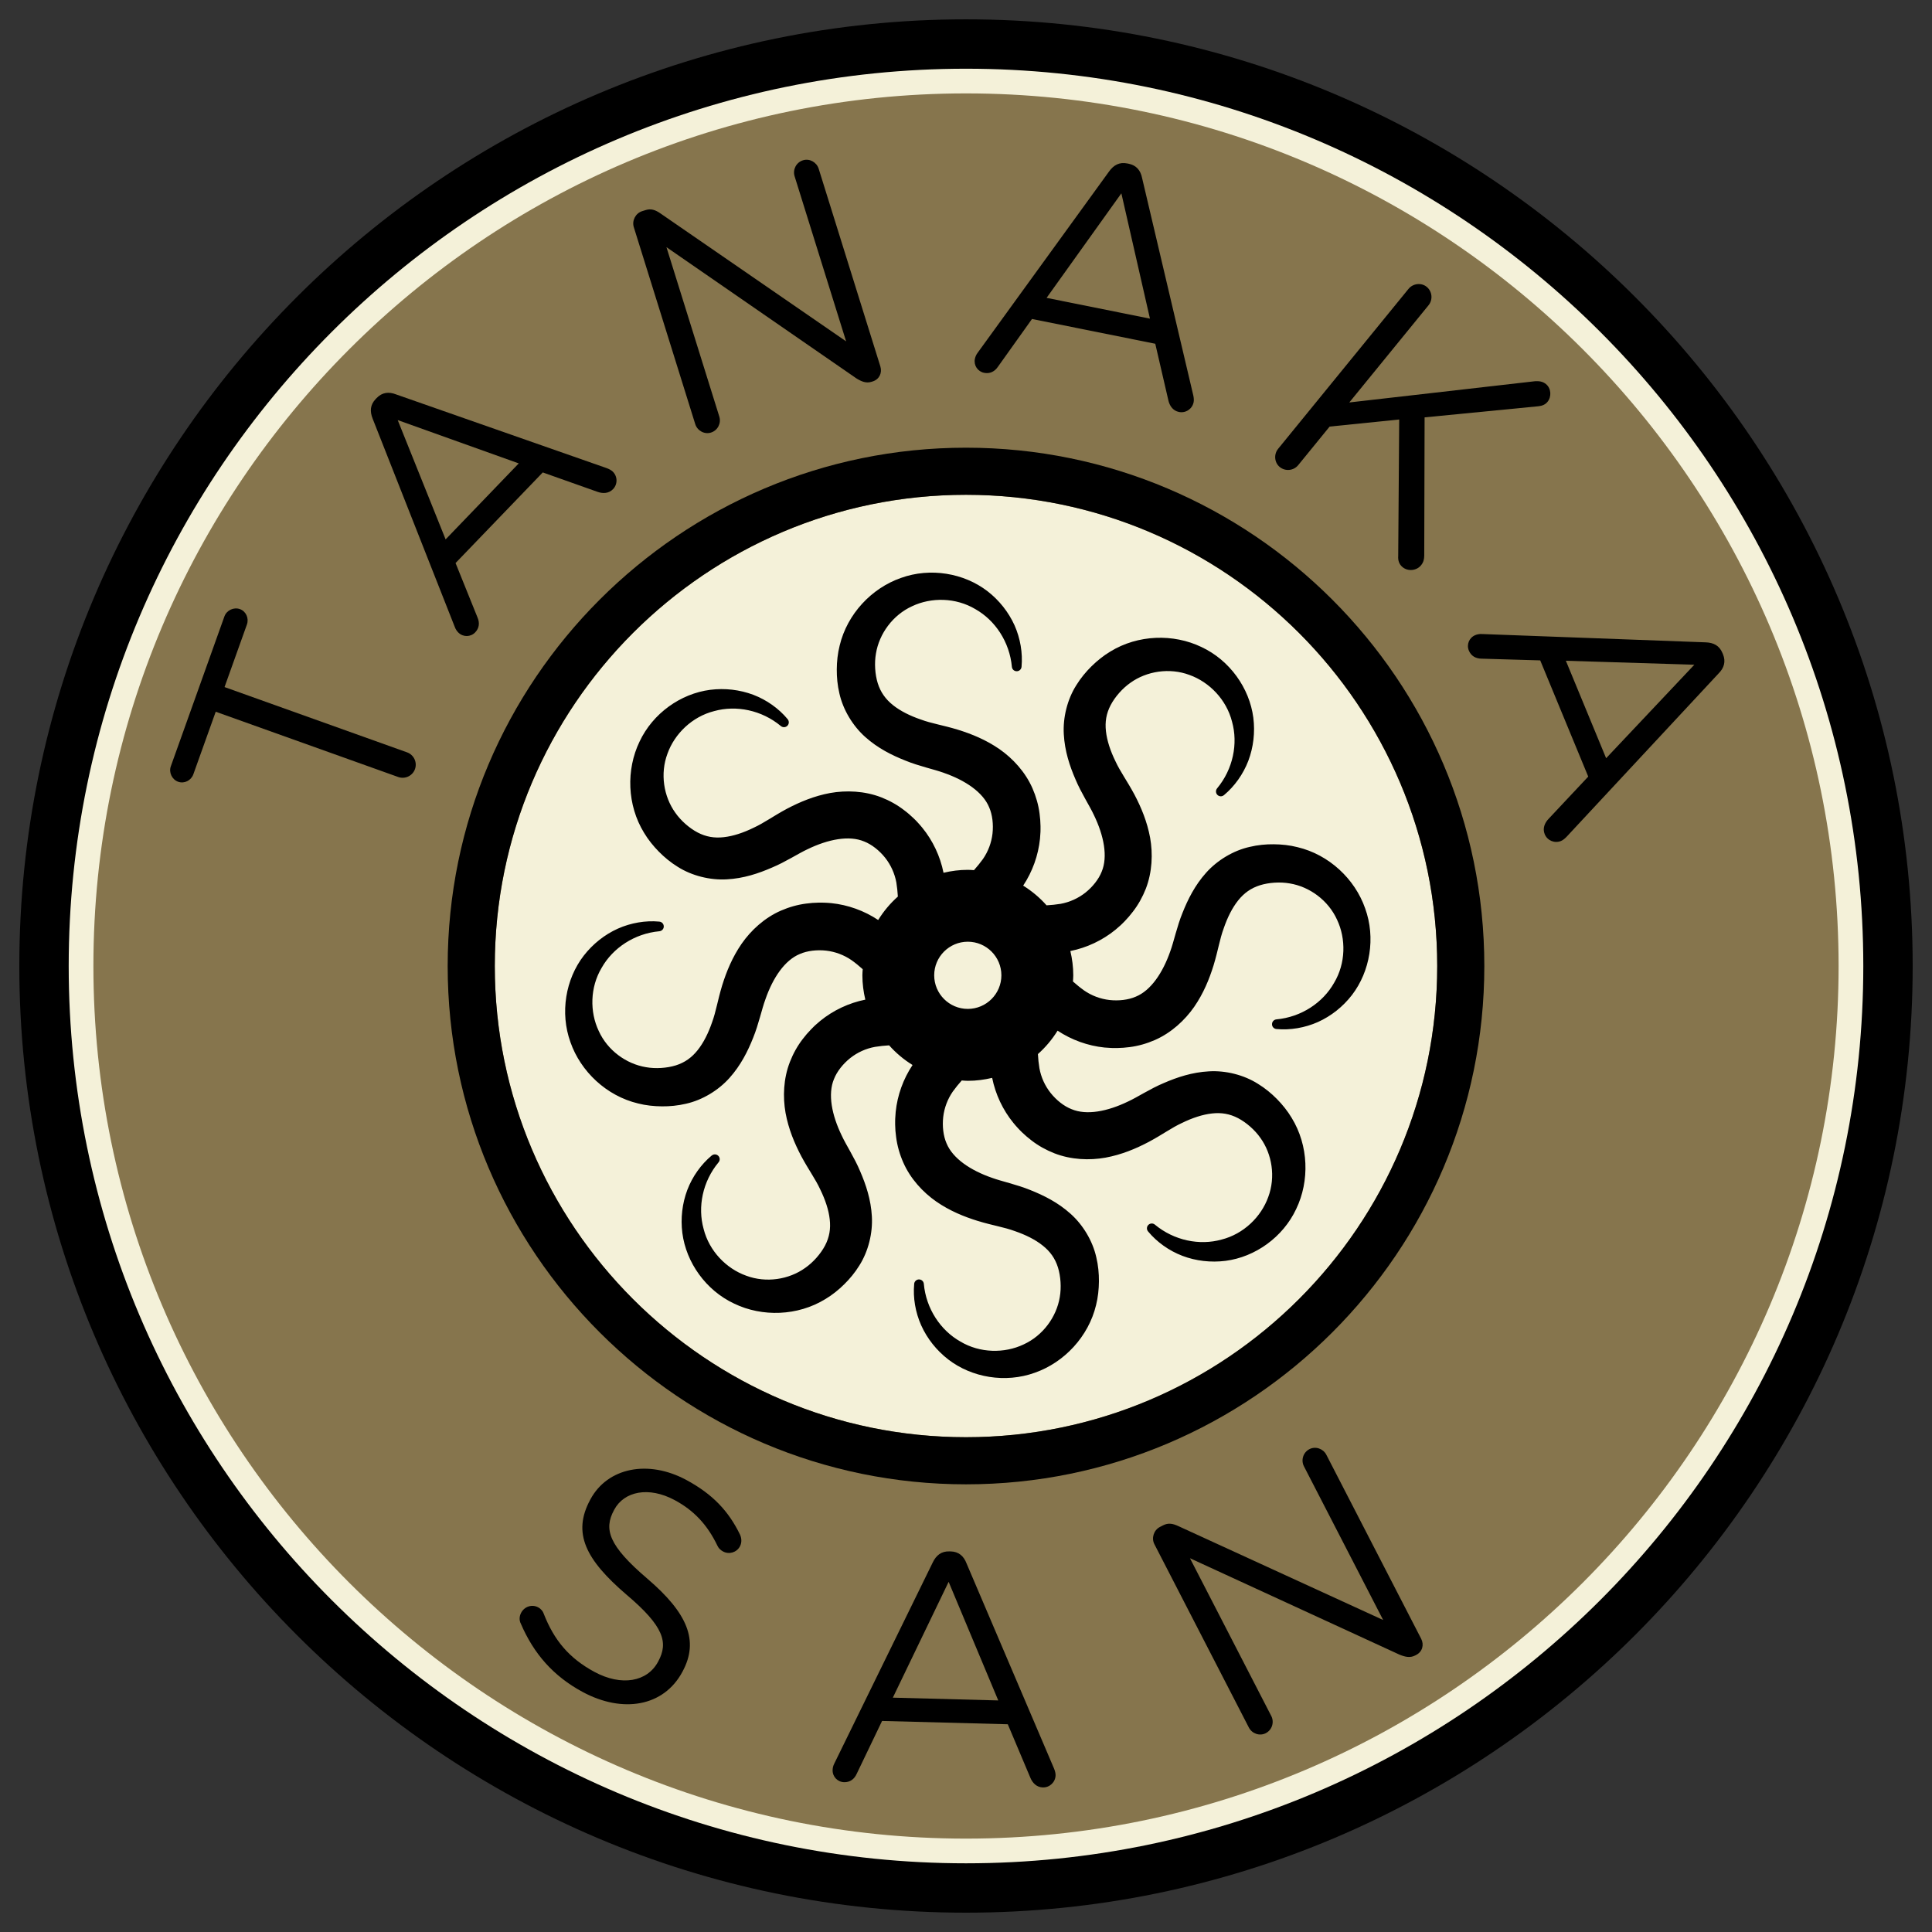 <?xml version="1.0" encoding="utf-8"?>
<!-- Generator: Adobe Illustrator 17.0.0, SVG Export Plug-In . SVG Version: 6.00 Build 0)  -->
<!DOCTYPE svg PUBLIC "-//W3C//DTD SVG 1.1//EN" "http://www.w3.org/Graphics/SVG/1.1/DTD/svg11.dtd">
<svg version="1.1" id="Layer_1" xmlns="http://www.w3.org/2000/svg" xmlns:xlink="http://www.w3.org/1999/xlink" x="0px" y="0px"
	 width="200px" height="200px" viewBox="0 0 200 200" enable-background="new 0 0 200 200" xml:space="preserve">
<rect x="0" y="0" width="200" height="200" fill="#333333" stroke="none"/>
<path d="M100,198c-54.035,0-98-43.961-98-97.997C2,45.964,45.965,2.001,100,2.001c54.036,0,98,43.963,98,98.001S154.036,198,100,198
	z"/>
<path fill="#F4F1D9" d="M100,192.889c-51.217,0-92.888-41.669-92.888-92.886c0-51.22,41.67-92.89,92.888-92.89
	c51.218,0,92.888,41.67,92.888,92.889C192.888,151.22,151.217,192.889,100,192.889z"/>
<path fill="#86754D" d="M99.999,190.332c-49.808,0-90.33-40.522-90.33-90.33c0-49.812,40.522-90.333,90.33-90.333
	c49.809,0,90.332,40.521,90.332,90.331C190.331,149.81,149.808,190.332,99.999,190.332z"/>
<path fill="#F4F1D9" d="M100,148.779c-26.898,0-48.779-21.881-48.779-48.777c0-26.897,21.881-48.78,48.779-48.78
	c26.896,0,48.78,21.882,48.78,48.779S126.896,148.779,100,148.779z"/>
<g>
	<path d="M141.32,94.036c-1.062-3.043-3.729-5.557-7-6.337c-0.799-0.206-1.655-0.295-2.464-0.3c-0.792-0.011-1.656,0.07-2.493,0.272
		c-1.692,0.378-3.358,1.386-4.509,2.678c-1.158,1.293-1.887,2.755-2.447,4.165c-0.57,1.396-0.895,2.971-1.255,3.95
		c-0.787,2.254-2.019,4.074-3.579,4.711c-0.767,0.336-1.767,0.45-2.723,0.345c-0.941-0.109-1.851-0.449-2.631-0.993
		c-0.399-0.284-0.774-0.594-1.147-0.923c0.014-0.213,0.033-0.424,0.033-0.641c0-0.863-0.112-1.703-0.302-2.512
		c1.701-0.343,3.321-1.104,4.664-2.2c0.171-0.143,0.381-0.326,0.535-0.465l0.185-0.178l0.245-0.245
		c0.296-0.307,0.581-0.637,0.848-0.992c0.544-0.699,0.995-1.508,1.333-2.367c0.67-1.732,0.741-3.631,0.447-5.283
		c-0.308-1.663-0.921-3.137-1.628-4.478c-0.788-1.463-1.461-2.352-1.966-3.448c-0.518-1.057-0.871-2.122-0.978-3.09
		c-0.112-0.974,0.032-1.843,0.486-2.709c0.449-0.859,1.221-1.736,2.047-2.315c1.684-1.208,4.047-1.582,6.114-0.81
		c2.061,0.739,3.829,2.554,4.406,4.842c0.635,2.272,0.107,4.909-1.547,6.898c-0.152,0.181-0.156,0.454,0,0.643
		c0.176,0.211,0.494,0.24,0.702,0.063l0.021-0.015c1.084-0.906,1.977-2.154,2.51-3.545c0.526-1.395,0.711-2.942,0.517-4.466
		c-0.398-3.058-2.438-5.938-5.368-7.311c-2.905-1.397-6.569-1.291-9.433,0.466c-0.711,0.425-1.379,0.967-1.953,1.531
		c-0.564,0.556-1.122,1.224-1.57,1.955c-0.931,1.467-1.398,3.354-1.295,5.081c0.096,1.738,0.609,3.283,1.215,4.68
		c0.582,1.387,1.464,2.732,1.901,3.678c1.041,2.148,1.457,4.309,0.807,5.863c-0.307,0.781-0.931,1.567-1.682,2.168
		c-0.747,0.59-1.63,0.988-2.562,1.161c-0.482,0.079-0.967,0.126-1.464,0.156c-0.702-0.793-1.519-1.477-2.421-2.039
		c0.96-1.446,1.565-3.129,1.742-4.855c0.023-0.224,0.04-0.5,0.049-0.706l0.005-0.254v-0.349c-0.008-0.428-0.039-0.861-0.1-1.301
		c-0.112-0.877-0.365-1.769-0.735-2.615c-0.747-1.701-2.041-3.091-3.417-4.052c-1.393-0.962-2.87-1.566-4.318-2.014
		c-1.589-0.482-2.697-0.632-3.829-1.053c-1.114-0.38-2.114-0.879-2.879-1.49c-0.762-0.609-1.276-1.328-1.571-2.26
		c-0.287-0.922-0.363-2.092-0.186-3.085c0.337-2.045,1.741-3.98,3.75-4.894c1.979-0.937,4.514-0.902,6.541,0.306
		c2.052,1.159,3.544,3.395,3.78,5.974c0.021,0.236,0.208,0.431,0.454,0.452c0.278,0.026,0.518-0.178,0.546-0.452l0.001-0.026
		c0.127-1.407-0.125-2.919-0.728-4.277c-0.618-1.362-1.582-2.585-2.797-3.526c-2.44-1.88-5.919-2.476-8.965-1.374
		c-3.038,1.062-5.557,3.731-6.339,6.998c-0.205,0.803-0.294,1.657-0.299,2.464c-0.006,0.791,0.07,1.658,0.271,2.493
		c0.379,1.692,1.384,3.358,2.677,4.509c1.293,1.159,2.752,1.889,4.166,2.447c1.393,0.574,2.971,0.899,3.951,1.26
		c2.254,0.781,4.072,2.016,4.711,3.576c0.336,0.765,0.451,1.766,0.344,2.722c-0.108,0.944-0.451,1.851-0.991,2.632
		c-0.286,0.398-0.597,0.774-0.927,1.148c-0.211-0.015-0.422-0.033-0.637-0.033c-0.866,0-1.704,0.112-2.515,0.304
		c-0.341-1.702-1.103-3.324-2.2-4.666c-0.141-0.171-0.323-0.383-0.465-0.533l-0.173-0.187l-0.245-0.241
		c-0.311-0.298-0.639-0.588-0.996-0.852c-0.699-0.543-1.505-0.994-2.364-1.33c-1.733-0.672-3.633-0.741-5.285-0.45
		c-1.664,0.309-3.134,0.924-4.477,1.63c-1.463,0.787-2.351,1.461-3.449,1.965c-1.059,0.52-2.119,0.872-3.091,0.979
		c-0.971,0.112-1.84-0.033-2.708-0.485c-0.858-0.45-1.738-1.222-2.314-2.049c-1.208-1.684-1.584-4.043-0.81-6.11
		c0.736-2.062,2.552-3.831,4.839-4.409c2.274-0.632,4.912-0.106,6.901,1.55c0.182,0.152,0.454,0.158,0.641,0
		c0.211-0.176,0.241-0.492,0.065-0.706l-0.015-0.02c-0.904-1.086-2.154-1.979-3.542-2.509c-1.4-0.527-2.945-0.71-4.469-0.516
		c-3.056,0.395-5.939,2.434-7.313,5.367c-1.395,2.904-1.289,6.568,0.468,9.431c0.424,0.711,0.967,1.382,1.532,1.954
		c0.554,0.563,1.222,1.121,1.953,1.569c1.465,0.931,3.354,1.398,5.083,1.298c1.734-0.092,3.278-0.609,4.675-1.218
		c1.391-0.577,2.734-1.462,3.683-1.9c2.148-1.039,4.306-1.454,5.858-0.803c0.78,0.304,1.569,0.929,2.171,1.68
		c0.589,0.745,0.99,1.629,1.163,2.563c0.08,0.48,0.126,0.967,0.157,1.461c-0.791,0.704-1.477,1.519-2.037,2.426
		c-1.447-0.962-3.132-1.57-4.857-1.746c-0.221-0.023-0.5-0.039-0.708-0.046l-0.252-0.006h-0.35c-0.428,0.006-0.863,0.039-1.302,0.1
		c-0.876,0.112-1.77,0.365-2.615,0.734c-1.7,0.746-3.093,2.043-4.051,3.419c-0.96,1.391-1.567,2.869-2.017,4.316
		c-0.48,1.59-0.631,2.695-1.048,3.829c-0.383,1.113-0.882,2.114-1.493,2.877c-0.61,0.766-1.326,1.279-2.259,1.573
		c-0.926,0.287-2.091,0.363-3.084,0.187c-2.046-0.337-3.983-1.739-4.893-3.751c-0.939-1.977-0.906-4.512,0.302-6.536
		c1.159-2.057,3.399-3.55,5.977-3.786c0.234-0.022,0.43-0.208,0.453-0.451c0.023-0.278-0.18-0.522-0.457-0.546l-0.024-0.003
		c-1.406-0.128-2.918,0.126-4.277,0.732c-1.361,0.614-2.582,1.579-3.525,2.795c-1.882,2.438-2.477,5.919-1.375,8.963
		c1.067,3.04,3.733,5.557,6.999,6.337c0.802,0.207,1.66,0.293,2.467,0.3c0.789,0.008,1.656-0.072,2.49-0.27
		c1.694-0.377,3.36-1.386,4.509-2.675c1.16-1.296,1.892-2.754,2.452-4.169c0.568-1.396,0.893-2.97,1.258-3.949
		c0.778-2.254,2.012-4.072,3.573-4.711c0.767-0.336,1.769-0.451,2.724-0.345c0.946,0.109,1.851,0.453,2.631,0.991
		c0.4,0.285,0.776,0.595,1.15,0.929c-0.013,0.211-0.034,0.422-0.034,0.635c0,0.864,0.112,1.707,0.304,2.517
		c-1.704,0.343-3.321,1.104-4.666,2.2c-0.174,0.143-0.38,0.323-0.535,0.463l-0.182,0.178l-0.243,0.247
		c-0.3,0.307-0.587,0.637-0.854,0.992c-0.539,0.698-0.993,1.508-1.326,2.367c-0.676,1.732-0.743,3.627-0.451,5.282
		c0.307,1.666,0.922,3.14,1.629,4.482c0.785,1.461,1.461,2.348,1.965,3.445c0.518,1.061,0.874,2.124,0.978,3.09
		c0.113,0.974-0.032,1.844-0.483,2.71c-0.452,0.857-1.224,1.736-2.051,2.312c-1.683,1.211-4.045,1.585-6.11,0.811
		c-2.064-0.736-3.833-2.552-4.41-4.84c-0.635-2.272-0.109-4.911,1.547-6.899c0.155-0.182,0.159-0.455,0-0.642
		c-0.176-0.211-0.491-0.241-0.705-0.061l-0.018,0.011c-1.086,0.91-1.979,2.155-2.51,3.547c-0.526,1.395-0.711,2.938-0.515,4.467
		c0.396,3.054,2.435,5.936,5.368,7.309c2.901,1.396,6.566,1.288,9.427-0.467c0.714-0.422,1.384-0.966,1.957-1.532
		c0.565-0.552,1.123-1.223,1.571-1.952c0.93-1.467,1.395-3.357,1.295-5.081c-0.096-1.738-0.611-3.281-1.215-4.676
		c-0.578-1.388-1.466-2.736-1.901-3.684c-1.041-2.147-1.457-4.305-0.806-5.859c0.306-0.78,0.93-1.569,1.682-2.171
		c0.746-0.589,1.628-0.99,2.562-1.158c0.485-0.081,0.967-0.129,1.465-0.159c0.704,0.791,1.519,1.478,2.425,2.035
		c-0.964,1.447-1.571,3.131-1.747,4.858c-0.02,0.222-0.038,0.5-0.049,0.708l-0.006,0.251v0.349c0.007,0.427,0.038,0.865,0.102,1.302
		c0.113,0.878,0.363,1.771,0.735,2.613c0.744,1.701,2.04,3.091,3.419,4.054c1.393,0.963,2.866,1.565,4.317,2.013
		c1.591,0.482,2.696,0.632,3.83,1.051c1.112,0.383,2.116,0.88,2.877,1.495c0.765,0.605,1.28,1.324,1.572,2.255
		c0.289,0.927,0.367,2.092,0.19,3.084c-0.337,2.045-1.741,3.98-3.75,4.896c-1.979,0.939-4.516,0.906-6.541-0.303
		c-2.055-1.159-3.548-3.398-3.782-5.975c-0.022-0.235-0.208-0.431-0.454-0.452c-0.273-0.027-0.519,0.179-0.545,0.452v0.026
		c-0.13,1.405,0.121,2.92,0.73,4.279c0.613,1.36,1.578,2.584,2.795,3.523c2.439,1.882,5.92,2.477,8.967,1.375
		c3.041-1.067,5.553-3.734,6.337-6.998c0.203-0.802,0.291-1.663,0.297-2.467c0.005-0.791-0.071-1.658-0.273-2.488
		c-0.378-1.697-1.382-3.362-2.675-4.511c-1.295-1.162-2.752-1.887-4.166-2.45c-1.393-0.569-2.969-0.899-3.948-1.258
		c-2.254-0.781-4.073-2.017-4.714-3.575c-0.336-0.77-0.45-1.767-0.343-2.724c0.108-0.943,0.451-1.851,0.99-2.632
		c0.287-0.4,0.594-0.773,0.928-1.15c0.211,0.013,0.421,0.036,0.635,0.036c0.868,0,1.705-0.114,2.513-0.305
		c0.344,1.704,1.105,3.326,2.201,4.665c0.142,0.174,0.322,0.383,0.466,0.536l0.174,0.184l0.245,0.247
		c0.311,0.295,0.64,0.583,0.992,0.849c0.701,0.544,1.51,0.992,2.368,1.329c1.733,0.674,3.63,0.744,5.283,0.449
		c1.665-0.307,3.137-0.922,4.479-1.629c1.465-0.784,2.351-1.46,3.449-1.966c1.059-0.518,2.121-0.871,3.093-0.979
		c0.971-0.111,1.84,0.033,2.706,0.484c0.858,0.452,1.739,1.221,2.315,2.048c1.21,1.682,1.584,4.045,0.811,6.114
		c-0.738,2.062-2.552,3.831-4.84,4.409c-2.273,0.633-4.909,0.103-6.899-1.55c-0.183-0.152-0.452-0.156-0.641,0.002
		c-0.212,0.174-0.242,0.49-0.063,0.702l0.017,0.021c0.904,1.084,2.15,1.978,3.541,2.509c1.396,0.53,2.939,0.71,4.467,0.517
		c3.057-0.396,5.937-2.436,7.311-5.369c1.398-2.904,1.289-6.568-0.467-9.43c-0.424-0.712-0.965-1.382-1.531-1.956
		c-0.556-0.564-1.224-1.12-1.957-1.567c-1.464-0.932-3.354-1.399-5.081-1.295c-1.736,0.094-3.281,0.608-4.677,1.214
		c-1.388,0.58-2.732,1.467-3.68,1.902c-2.148,1.041-4.305,1.456-5.86,0.801c-0.782-0.301-1.569-0.927-2.169-1.679
		c-0.594-0.747-0.99-1.628-1.16-2.561c-0.081-0.485-0.129-0.969-0.155-1.464c0.79-0.705,1.475-1.521,2.035-2.423
		c1.445,0.958,3.129,1.567,4.855,1.745c0.22,0.021,0.5,0.039,0.711,0.047l0.25,0.006h0.346c0.429-0.009,0.865-0.037,1.304-0.098
		c0.879-0.112,1.771-0.365,2.613-0.734c1.703-0.751,3.094-2.045,4.054-3.419c0.965-1.395,1.568-2.869,2.017-4.317
		c0.481-1.591,0.631-2.7,1.05-3.829c0.381-1.117,0.881-2.117,1.491-2.882c0.611-0.765,1.327-1.277,2.257-1.571
		c0.927-0.29,2.094-0.366,3.087-0.19c2.045,0.336,3.979,1.739,4.894,3.751c0.939,1.98,0.907,4.516-0.304,6.538
		c-1.159,2.055-3.397,3.55-5.974,3.784c-0.235,0.024-0.431,0.213-0.45,0.454c-0.029,0.276,0.174,0.521,0.45,0.545l0.026,0.003
		c1.407,0.126,2.918-0.126,4.277-0.729c1.362-0.615,2.583-1.579,3.524-2.799C141.829,100.559,142.423,97.082,141.32,94.036z
		 M100.186,104.441c-1.917,0-3.478-1.56-3.478-3.478c0-1.917,1.561-3.477,3.478-3.477c1.919,0,3.477,1.56,3.477,3.477
		C103.663,102.881,102.104,104.441,100.186,104.441z"/>
</g>
<g>
	<path d="M22.331,73.678l-2.317,6.479c-0.228,0.638-0.933,0.998-1.571,0.77c-0.638-0.228-0.987-0.965-0.759-1.603l5.547-15.511
		c0.228-0.638,0.965-0.987,1.603-0.759c0.638,0.228,0.955,0.954,0.727,1.592l-2.317,6.479l18.895,6.758
		c0.702,0.251,1.071,1.031,0.82,1.733c-0.251,0.702-1.031,1.071-1.733,0.82L22.331,73.678z"/>
	<path d="M47.071,64.882l-8.493-21.538c-0.302-0.762-0.267-1.434,0.32-2.045l0.094-0.097c0.564-0.586,1.258-0.671,2.007-0.374
		l21.822,7.639c0.241,0.091,0.459,0.207,0.606,0.348c0.513,0.494,0.529,1.309,0.035,1.822c-0.447,0.464-1.07,0.476-1.625,0.271
		l-5.649-2.002l-9.028,9.38l2.265,5.616c0.251,0.571,0.189,1.123-0.234,1.563c-0.47,0.489-1.237,0.503-1.726,0.033
		C47.32,65.357,47.172,65.168,47.071,64.882z M53.701,47.971L41.17,43.487l4.96,12.35L53.701,47.971z"/>
	<path d="M65.61,23.514c-0.212-0.68,0.189-1.444,0.868-1.656l0.356-0.111c0.583-0.182,1.03-0.001,1.527,0.34l19.228,13.249
		l-5.332-17.088c-0.212-0.68,0.156-1.434,0.869-1.656c0.679-0.212,1.411,0.199,1.624,0.878l6.382,20.454
		c0.212,0.68-0.112,1.349-0.791,1.561l-0.129,0.041c-0.55,0.171-1.039-0.031-1.569-0.363L68.99,25.585l5.473,17.54
		c0.212,0.68-0.156,1.434-0.868,1.656c-0.68,0.212-1.412-0.199-1.624-0.879L65.61,23.514z"/>
	<path d="M101.224,36.493l13.585-18.741c0.479-0.664,1.064-0.997,1.895-0.83l0.133,0.027c0.798,0.16,1.243,0.699,1.395,1.49
		l5.299,22.501c0.053,0.253,0.073,0.499,0.032,0.698c-0.14,0.698-0.819,1.149-1.516,1.009c-0.632-0.127-0.977-0.646-1.103-1.224
		l-1.351-5.838l-12.761-2.564l-3.515,4.929c-0.346,0.518-0.845,0.764-1.443,0.644c-0.665-0.134-1.089-0.772-0.956-1.437
		C100.958,36.958,101.038,36.732,101.224,36.493z M119.043,32.985l-2.96-12.972l-7.741,10.822L119.043,32.985z"/>
	<path d="M145.807,29.907c0.471-0.578,1.33-0.665,1.881-0.216c0.578,0.471,0.665,1.329,0.195,1.908l-8.203,10.063l19.243-2.2
		c0.408-0.017,0.773,0.018,1.114,0.296c0.552,0.45,0.591,1.313,0.163,1.839c-0.235,0.289-0.56,0.418-0.941,0.457l-11.785,1.152
		l-0.037,14.315c-0.009,0.386-0.075,0.682-0.332,0.998c-0.45,0.552-1.329,0.665-1.908,0.194c-0.394-0.321-0.485-0.746-0.455-1.158
		l0.103-14.129l-7.202,0.733l-3.255,3.993c-0.471,0.578-1.33,0.665-1.908,0.194c-0.552-0.45-0.639-1.308-0.168-1.887L145.807,29.907
		z"/>
	<path d="M153.437,65.635l23.131,0.86c0.819,0.029,1.42,0.33,1.744,1.113l0.052,0.125c0.311,0.752,0.111,1.422-0.462,1.988
		l-15.748,16.922c-0.181,0.185-0.374,0.338-0.562,0.415c-0.658,0.272-1.411-0.041-1.682-0.699c-0.246-0.595-0.007-1.171,0.404-1.597
		l4.099-4.37l-4.97-12.03l-6.051-0.177c-0.623,0.001-1.105-0.277-1.338-0.841c-0.259-0.626,0.035-1.335,0.662-1.594
		C152.902,65.673,153.134,65.614,153.437,65.635z M166.266,78.49l9.132-9.678l-13.299-0.41L166.266,78.49z"/>
</g>
<g>
	<path d="M53.917,168.082c-0.172-0.324-0.174-0.749,0.035-1.137c0.354-0.656,1.135-0.891,1.761-0.553
		c0.299,0.161,0.503,0.425,0.572,0.655c1.069,2.733,2.605,4.6,5.261,6.032c2.806,1.511,5.46,1.016,6.57-1.043l0.032-0.06
		c1.045-1.94,0.596-3.607-3.293-6.896c-4.242-3.634-5.615-6.376-3.766-9.808l0.032-0.06c1.769-3.283,5.967-4.141,9.936-2.002
		c2.746,1.479,4.376,3.243,5.546,5.646c0.143,0.308,0.234,0.781-0.007,1.229c-0.338,0.627-1.118,0.861-1.745,0.523
		c-0.269-0.144-0.445-0.317-0.574-0.579c-1.069-2.232-2.481-3.686-4.422-4.732c-2.716-1.463-5.251-0.904-6.264,0.977l-0.032,0.06
		c-1.061,1.97-0.582,3.653,3.484,7.115c4.109,3.524,5.342,6.383,3.621,9.576l-0.032,0.06c-1.93,3.582-6.169,4.302-10.318,2.066
		C57.271,173.508,55.248,171.186,53.917,168.082z"/>
	<path d="M86.38,182.533l10.18-20.793c0.358-0.737,0.879-1.164,1.726-1.141l0.135,0.003c0.814,0.021,1.344,0.477,1.63,1.23
		l9.071,21.266c0.096,0.24,0.157,0.479,0.152,0.682c-0.019,0.712-0.61,1.273-1.322,1.254c-0.644-0.017-1.073-0.469-1.296-1.018
		l-2.33-5.521l-13.014-0.343l-2.62,5.459c-0.252,0.57-0.702,0.897-1.312,0.881c-0.678-0.018-1.206-0.574-1.188-1.252
		C86.197,183.037,86.237,182.801,86.38,182.533z M103.339,176.028l-5.137-12.277l-5.776,11.989L103.339,176.028z"/>
	<path d="M119.501,159.853c-0.326-0.633-0.064-1.455,0.569-1.781l0.331-0.171c0.542-0.28,1.014-0.179,1.562,0.072l21.222,9.73
		l-8.2-15.908c-0.326-0.633-0.093-1.439,0.569-1.781c0.633-0.326,1.425-0.048,1.75,0.585l9.814,19.042
		c0.326,0.633,0.123,1.348-0.51,1.674l-0.12,0.062c-0.512,0.264-1.029,0.149-1.608-0.087l-21.695-9.982l8.417,16.33
		c0.326,0.633,0.093,1.439-0.57,1.781c-0.633,0.326-1.424,0.048-1.75-0.585L119.501,159.853z"/>
</g>
<path d="M100,46.345c-29.588,0-53.657,24.071-53.657,53.658c0,29.586,24.069,53.654,53.657,53.654
	c29.586,0,53.657-24.069,53.657-53.655S129.586,46.345,100,46.345z M100,148.779c-26.898,0-48.779-21.881-48.779-48.777
	c0-26.897,21.881-48.78,48.779-48.78c26.896,0,48.78,21.882,48.78,48.779S126.896,148.779,100,148.779z"/>
</svg>
